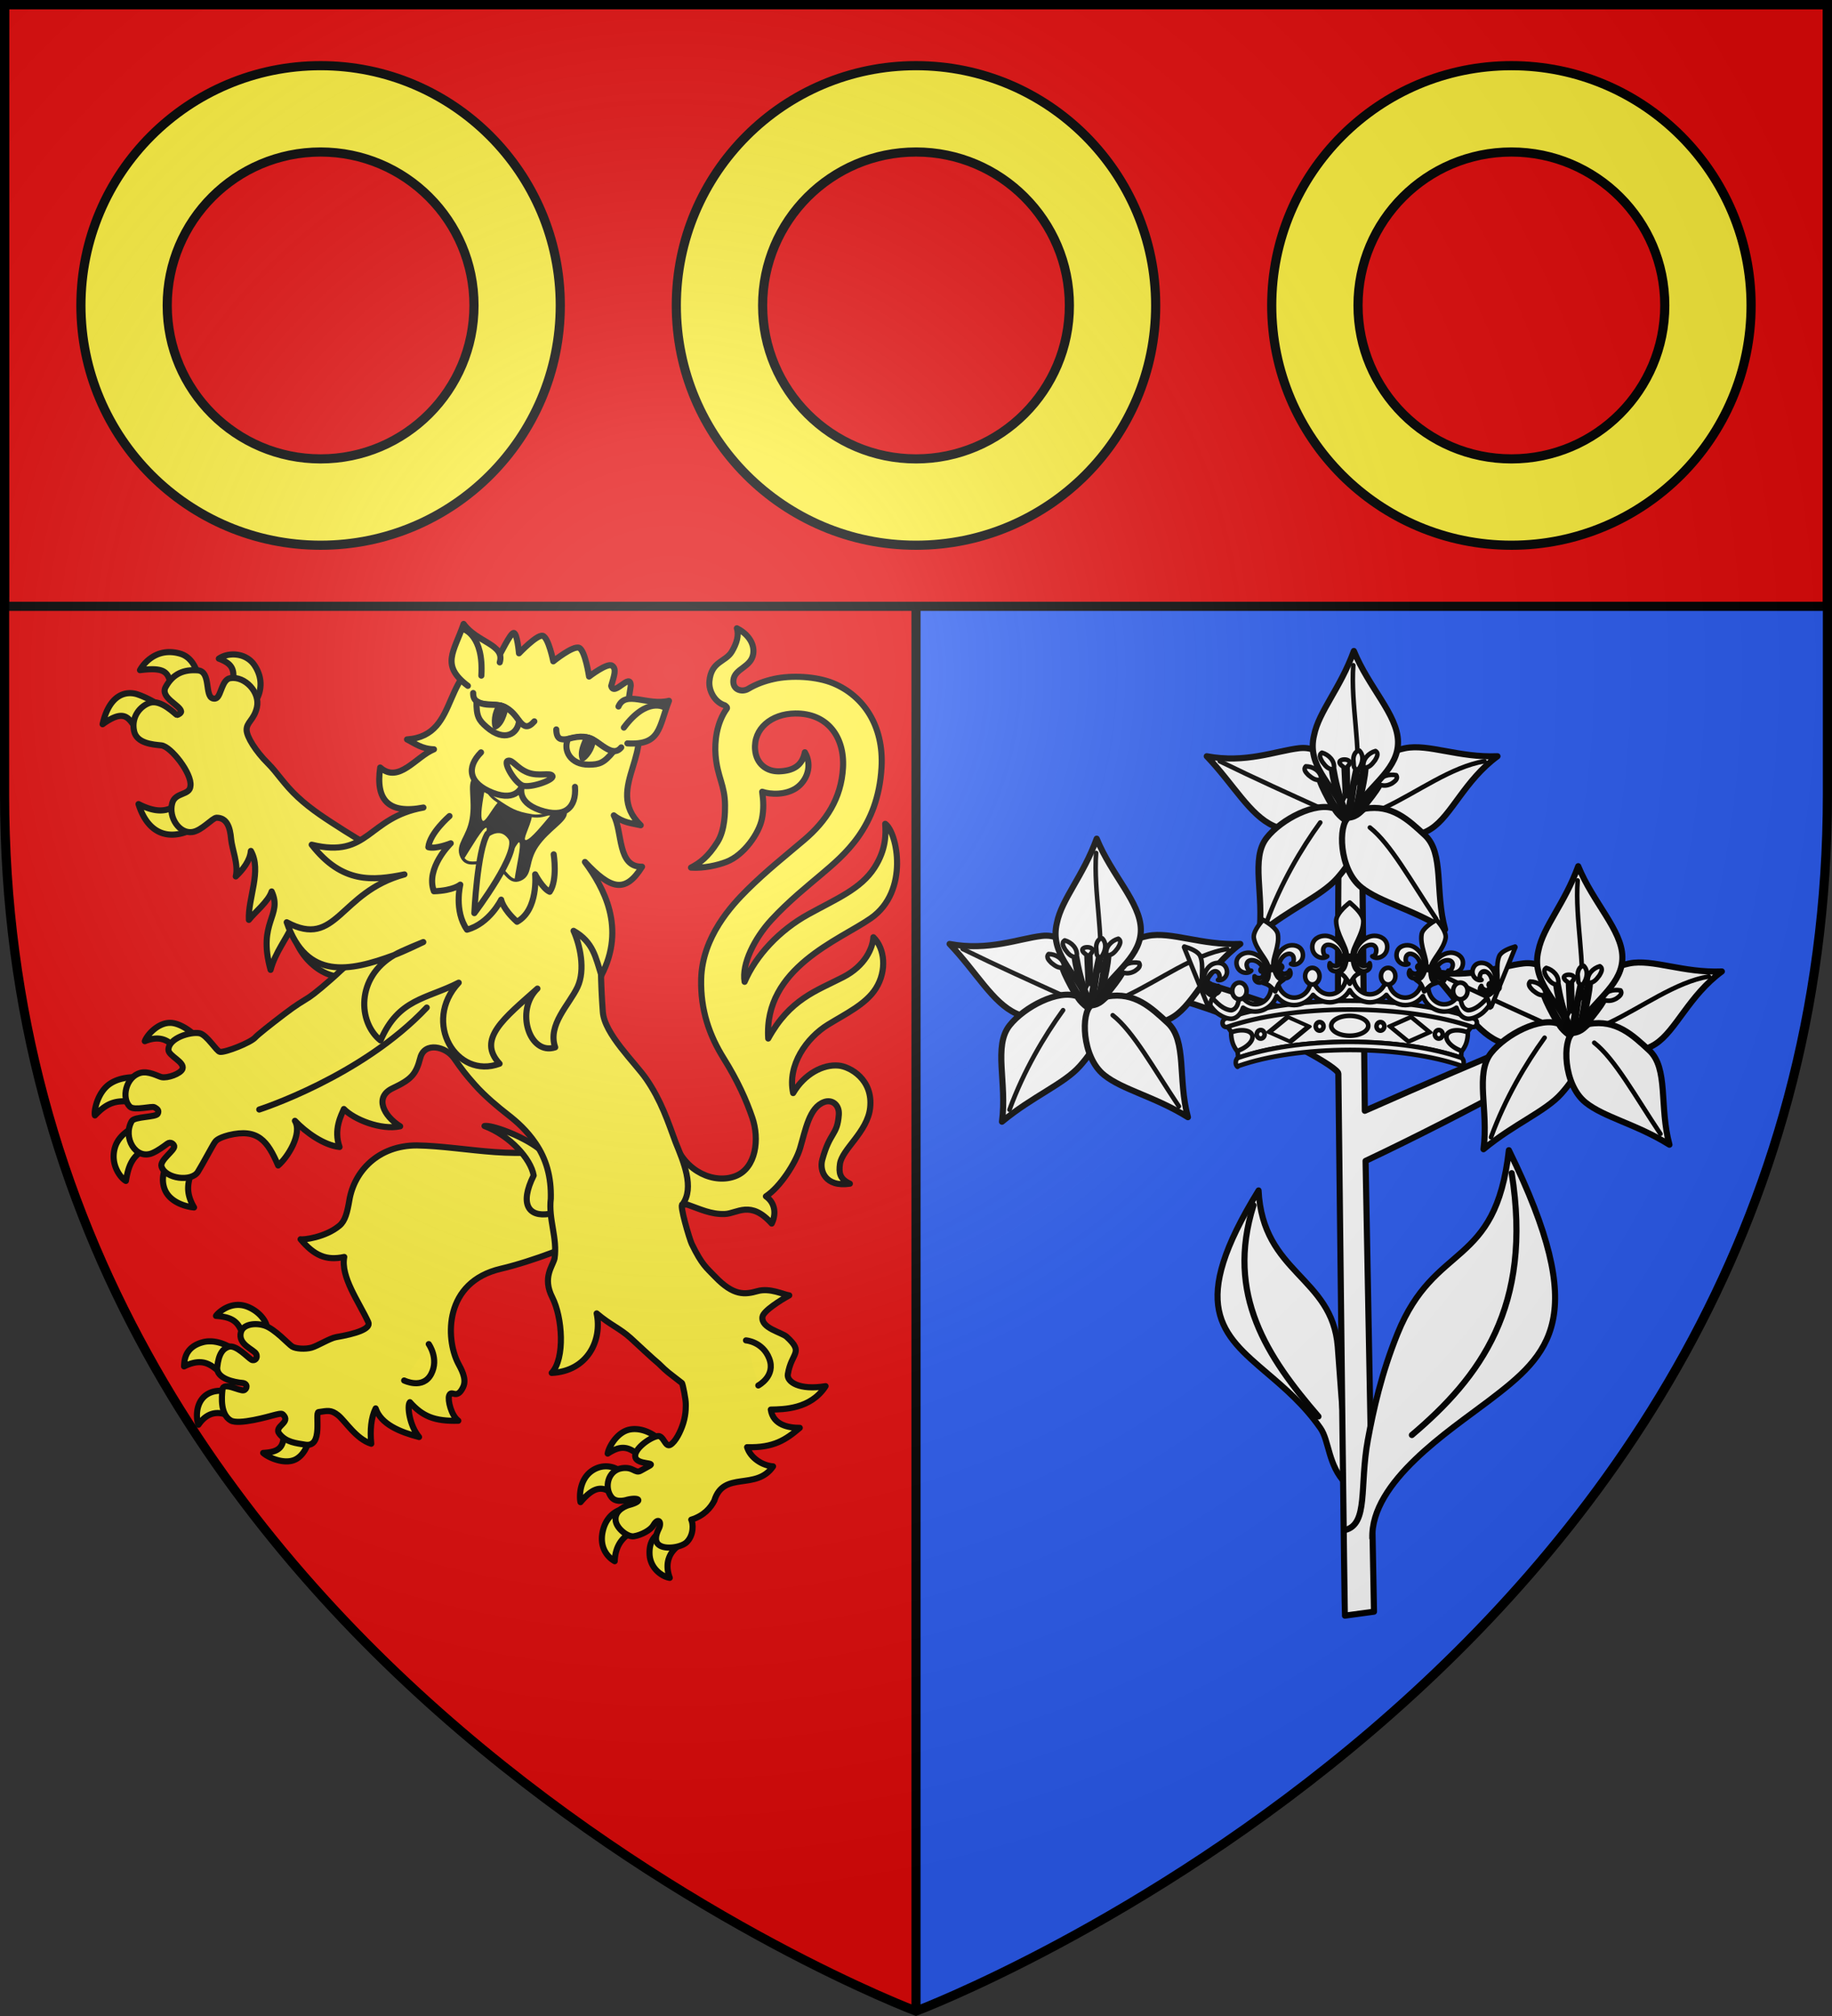 <svg xmlns="http://www.w3.org/2000/svg" xmlns:xlink="http://www.w3.org/1999/xlink" width="600" height="660" viewBox="-300 -300 600 660"><rect x="-300" y="-300" width="600" height="660" fill="#333333" stroke="none"/><radialGradient id="b" cx="-80" cy="-80" r="405" gradientTransform="matrix(1 0 0 1 0 .05)" gradientUnits="userSpaceOnUse"><stop offset="0" stop-color="#fff" stop-opacity=".31"/><stop offset=".19" stop-color="#fff" stop-opacity=".25"/><stop offset=".6" stop-color="#6b6b6b" stop-opacity=".125"/><stop offset="1" stop-opacity=".125"/></radialGradient><path fill="#e20909" d="M-298.5-298.5v258.544C-298.5 246.29 0 358.5 0 358.5v-657z"/><path fill="#2b5df2" d="M0-298.5v657S298.5 246.291 298.5-39.956V-298.5z"/><g stroke-width="1.011" transform="matrix(.989 0 0 .989 -.38 4.203)"><path d="M-195.703 381.566c-8.615-2.102-8.024-12.146-9.886-35.173-1.665-20.603-22.375-21.395-23.592-45.847-21.184 33.844-11.23 42.086 2.624 53.728 5.2 4.37 10.95 9.218 15.808 16.08 2.669 3.767 2.262 10.947 7.522 16.183" style="fill:#fff;fill-rule:evenodd;stroke:#000;stroke-width:1.806;stroke-linecap:round;stroke-linejoin:round" transform="matrix(1.111 0 0 1.127 368.452 -252.224)"/><path d="m142.43 227.228 9.618-1.315-2.785-149.209c65.331-30.898 167.669-90.865-.254-16.59L148-38.91s-7.593-3.286-7.593 0c0 .775-.396 47.682-.26 70.475.014 2.27-52.406-19.255-80.942-22.405C48.528 7.982 40.4 22.477 41.2 22.04c27.568-15.071 99 21.804 99.045 25.761.738 65.768 2.048 178.96 2.185 179.427z" style="fill:#fff;fill-rule:evenodd;stroke:#000;stroke-width:2.022;stroke-linecap:round;stroke-linejoin:round"/><path d="M142.473 198.892c7.828-1.973 4.718-14.487 7.538-29.792 1.851-10.05 4.505-22.043 9.818-35.205 12.394-30.709 32.47-21.33 36.885-60.734 27.244 55.517 13.77 67.418-6.7 82.992-12.865 9.788-39.094 26.72-38.512 45.452" style="fill:#fff;fill-rule:evenodd;stroke:#000;stroke-width:2.022;stroke-linecap:round;stroke-linejoin:round"/><path fill="none" stroke="#000" stroke-linecap="round" stroke-linejoin="round" stroke-width="2.022" d="M197.649 80.754c7.05 44.17-10.478 67.56-33.051 86.684m-52.45-76.052c-9.319 29.58 4.608 50.315 21.515 69.916"/><g id="a" stroke="#000" stroke-linecap="round" stroke-linejoin="round" stroke-width="2.022"><path fill="#fff" d="M74.216 28.328c-3.493.868-6.543 3.15-11.081.677 1.687 5.31-1.658 7.754-5.74 9.779-2.274-3.18-6.384-5.634-4.05-10.637-4.488 2.137-8.015 1.011-10.811-2.595 2.48-4.696 5.394-6.785 8.578-7.252-2.765-3.362-1.644-7.41-.942-11.383 3.752 1.435 8.186 2.205 9.352 6.155 2.582-4.295 6.473-4.138 10.23-4.439-.489 3.741 2.5 7.921-2.799 11.055 5.54 1.568 5.97 5.286 7.263 8.64z"/><path d="M63.403 23.047c7.865 8.005 15.289 10.423 22.393 5.84 6.78-4.372 11.059-15.986 21.988-24.008-12.856.528-22.927-4.203-30.592-2.662-7.73 1.553-12.761 6.154-14.719 15.557" style="fill:#fff;fill-rule:evenodd;stroke:#000;stroke-width:2.022;stroke-linecap:round;stroke-linejoin:round"/><path d="M103.483 6.53C92.46 8.375 81.437 16.69 70.126 22.04" style="fill:#fff;fill-rule:evenodd;stroke:#000;stroke-width:1.516;stroke-linecap:round;stroke-linejoin:round"/><path d="M55.885 23.047c-7.865 8.005-14.59 8.369-22.262 4.889-7.917-3.591-13.17-13.677-22.12-23.057C24.36 7.316 34.43 3.103 42.095 2.217c7.828-.906 12.762 6.154 14.72 15.557" style="fill:#fff;fill-rule:evenodd;stroke:#000;stroke-width:2.022;stroke-linecap:round;stroke-linejoin:round"/><path d="M15.805 6.53C27.479 12.244 39.25 17.536 49.16 22.04" style="fill:#fff;fill-rule:evenodd;stroke:#000;stroke-width:1.516;stroke-linecap:round;stroke-linejoin:round"/><path d="M61.566 21.08C66.633 13.748 74.988 8.679 74.84.035c-.153-8.904-9.679-17.879-14.62-30C55.716-17.564 48.636-9.974 47.05-2.105 44.6 7.973 52.762 13.692 57.01 22.912" style="fill:#fff;fill-rule:evenodd;stroke:#000;stroke-width:2.022;stroke-linecap:round;stroke-linejoin:round"/><path d="M60.032-25.246c-.92 13.237 2.694 27.432.99 39.013" style="fill:#fff;fill-rule:evenodd;stroke:#000;stroke-width:1.516;stroke-linecap:round;stroke-linejoin:round"/><path fill="none" stroke-width="1.516" d="M57.528 24.896c-1.882-.894-5.336-15.64-4.75-15.715-1.11-.213-1.87-.889-2.98-2.408-.438-.807-1.455-2.24-.151-3.067 2.226.619 4.24 2.631 3.995 5.036l.324 1.647c.725 4.161 2.12 9.137 3.958 13.298l.791 1.41M60.158 24.976c1.882-.894 4.675-16.274 4.089-16.348 1.11-.213 1.87-.889 2.98-2.408.439-.807 1.456-2.241.152-3.067-2.227.618-4.241 2.631-3.996 5.036l-.323 1.647c-1.331 4.705-1.196 11.6-4.09 15.34"/><path fill="none" stroke-width="1.516" d="M57.245 27.222c-3.096-4.838.029-9.046.029-9.046l-.442-9.688C52.16 5.273 61.427 5.03 58.123 8.3l.232 9.812c1.458 1.512 2.833 7.484.939 8.877z"/><path fill="none" stroke-width="1.516" d="M58.903 25.987c2.073.007 10.555-11.297 10.054-11.62 1.094.29 2.247.391 3.876-.505.728-.54 2.238-1.4 1.395-2.714-2.273-.406-5.111.16-5.874 2.447l-.968 1.353c-2.363 3.458-4.975 6.797-8.346 9.772l-1.296.934"/><path d="M57.841 25.624c-.102-1.538 2.814-16.643 2.974-16.477-.86-.752-.543-1.354-.772-3.24.008-.925.479-2.825 2.01-2.875 1.633 1.675 1.098 4.215-.277 6.176l-.514 1.594c-1.139 4.026-1.337 9.56-2.494 13.977l.006 1.22" style="fill:#fff;fill-rule:evenodd;stroke:#000;stroke-width:1.516;stroke-linecap:round;stroke-linejoin:round"/><path fill="none" stroke-width="1.516" d="M56.518 26.02c-2.04-.38-8.387-13.08-7.837-13.304-1.127.08-2.027-.379-3.471-1.564-.621-.668-1.954-1.795-.893-2.93 2.306.025 4.746 1.455 5.093 3.847l.714 1.511c1.713 3.842 3.692 7.613 6.483 11.169l1.11 1.16"/><path d="M57.645 25.531c1.054 2.075-3.615-1.989-3.768-3.272-6.243-2.478-17.642 3.441-22.497 9.59-5.456 6.91-.797 18.853-2.526 31.878 10.001-8.329 20.56-12.495 25.812-18.443 5.297-6 8.717-11.961 2.979-19.753z" style="fill:#fff;fill-rule:evenodd;stroke:#000;stroke-width:2.022;stroke-linecap:round;stroke-linejoin:round"/><path d="M31.345 59.758c4.692-12.864 11.518-24.375 17.741-32.948" style="fill:#fff;fill-rule:evenodd;stroke:#000;stroke-width:1.516;stroke-linecap:round;stroke-linejoin:round"/><path d="M58.399 25.24c3.259-.35 4.125-2.325 5.383-2.974 9.015-1.579 14.537 3.74 19.947 8.73 6.443 5.943 3.275 18.569 6.705 31.232-11.007-6.856-21.614-9.024-27.77-13.97-7.49-6.02-7.627-20.743-4.265-23.017z" style="fill:#fff;fill-rule:evenodd;stroke:#000;stroke-width:2.022;stroke-linecap:round;stroke-linejoin:round"/><path d="M87.443 58.644c-8.33-12.445-15.072-24.805-21.92-30.168" style="fill:#fff;fill-rule:evenodd;stroke:#000;stroke-width:1.516;stroke-linecap:round;stroke-linejoin:round"/></g><g stroke="#000" stroke-linecap="round" stroke-linejoin="round" stroke-width="2.022"><use xlink:href="#a" width="100%" height="100%" transform="translate(85.164 -62.132)"/><use xlink:href="#a" width="100%" height="100%" transform="translate(159.46 9.11)"/></g></g><g stroke="#000"><path fill="none" stroke-width="3" d="M0 358.398V-298.5"/><path fill="#e20909" stroke-width="3" d="M-298.5-298.5h597v197h-597z"/><path fill="#fcef3c" stroke-width="3" d="M-195-278.5c-43.332 0-78.5 35.168-78.5 78.5s35.168 78.5 78.5 78.5 78.5-35.168 78.5-78.5-35.168-78.5-78.5-78.5zm0 28.267c27.732 0 50.233 22.5 50.233 50.233 0 27.732-22.5 50.233-50.233 50.233-27.732 0-50.233-22.5-50.233-50.233 0-27.732 22.5-50.233 50.233-50.233zM0-278.5c-43.332 0-78.5 35.168-78.5 78.5s35.168 78.5 78.5 78.5 78.5-35.168 78.5-78.5S43.332-278.5 0-278.5zm0 28.267c27.732 0 50.233 22.5 50.233 50.233 0 27.732-22.5 50.233-50.233 50.233-27.732 0-50.233-22.5-50.233-50.233 0-27.732 22.5-50.233 50.233-50.233zM195-278.5c-43.332 0-78.5 35.168-78.5 78.5s35.168 78.5 78.5 78.5 78.5-35.168 78.5-78.5-35.168-78.5-78.5-78.5zm0 28.267c27.732 0 50.233 22.5 50.233 50.233 0 27.732-22.5 50.233-50.233 50.233-27.732 0-50.233-22.5-50.233-50.233 0-27.732 22.5-50.233 50.233-50.233z"/><g fill="#fff" stroke-linecap="round" stroke-linejoin="round" stroke-width="1.492"><path d="M144.246 37.145c-14.427.032-27.376 2.117-36.49 5.352.757-.414-.362-4.126-1.303-6.923-1.139-3.383-2.81-3.883-2.81-3.883 10.076-3.43 25.052-5.851 40.664-5.874 15.617.023 30.67 2.365 40.747 5.796 0 0-1.993.75-3.13 4.135-.942 2.797-1.707 6.335-.949 6.749-9.113-3.235-22.304-5.32-36.73-5.352" transform="matrix(1.006 0 0 1.006 -3.18 3.708)"/><path d="M144.333 26.642c-15.611.028-29.638 2.17-39.714 5.606-.672.232-1.382-.071-1.6-.804-.218-.734.144-1.576.816-1.813 10.12-3.579 24.507-5.825 40.501-5.863 15.998.034 30.441 2.284 40.562 5.863.672.237 1.033 1.079.816 1.813-.22.733-.93 1.036-1.6.804-10.078-3.436-24.164-5.578-39.781-5.606M144.376 37.151c-14.256.024-27.025 1.972-36.138 5.132-.645.224-.986.876-.975 1.584-.03.558.17 1.09.564 1.416.147-.16.328-.289.548-.365 9.113-3.16 21.882-5.108 36.138-5.132 14.254.024 27.009 1.972 36.123 5.132.154.053.292.13.411.228.298-.33.45-.792.427-1.279.011-.708-.33-1.36-.975-1.584-9.114-3.16-21.87-5.108-36.123-5.132z" transform="matrix(1.006 0 0 1.006 -3.18 3.708)"/><path d="M105.776 34.09c.113-.042.202-.106.318-.145 3.202-1.078 6.139-.55 6.573 1.163.432 1.706-1.783 3.945-4.963 5.028-.16-.225-.333-.41-.482-.65a10.974 10.974 0 0 1-.616-1.103 7.663 7.663 0 0 1-.437-1.154c-.106-.365-.19-.739-.253-1.103a11.941 11.941 0 0 1-.133-1.07c-.028-.349-.005-.641-.007-.965zm77.023 0c-.114-.042-.203-.106-.32-.145-3.2-1.078-6.138-.55-6.572 1.163-.432 1.706 1.783 3.945 4.963 5.028.16-.225.333-.41.482-.65.224-.359.436-.724.616-1.103s.325-.766.437-1.154c.106-.365.19-.739.253-1.103.062-.365.105-.718.133-1.07.028-.349.005-.641.007-.965zm-38.439 1.063c-3.335 0-6.025-1.449-6.025-3.233 0-1.785 2.69-3.24 6.025-3.24 3.338 0 6.037 1.449 6.037 3.24 0 1.784-2.699 3.233-6.037 3.233M172.08 34.694c0-.766.57-1.39 1.271-1.39.707 0 1.277.624 1.277 1.39 0 .77-.57 1.394-1.277 1.394-.7 0-1.272-.623-1.272-1.394m-18.997-2.583c0-.767.571-1.39 1.273-1.39.706 0 1.277.623 1.277 1.39 0 .765-.571 1.393-1.277 1.393-.702 0-1.273-.628-1.273-1.393m-38.978 2.583c0-.766.571-1.39 1.272-1.39.707 0 1.277.624 1.277 1.39 0 .77-.57 1.394-1.277 1.394-.7 0-1.272-.623-1.272-1.394m19.19-2.583c0-.767.57-1.39 1.273-1.39.707 0 1.278.623 1.278 1.39 0 .765-.571 1.393-1.278 1.393-.703 0-1.273-.628-1.273-1.393" transform="matrix(1.006 0 0 1.006 -3.18 3.708)"/><path fill-rule="evenodd" stroke-width="1.578" d="M-91.63 104.387h7.553v7.849h-7.554zm28.55-18.24-2.254 6.266 8.618 2.342 2.254-6.266z" transform="matrix(-.919 .408 .777 .638 -3.18 3.708)"/><path d="m144.392 13.22 1.367.296c-.22.651-.266 1.363-.266 2.112 0 3.339 2.434 6.055 5.431 6.055 2.406 0 4.454-1.755 5.158-4.18.079.065.518-2.19.745-2.162.19.024.17 2.342.24 2.3.348 3.053 2.716 5.12 5.381 5.12 2.993 0 5.42-2.703 5.42-6.049 0-.248-.013-.497-.042-.738l1.701-1.986.914 2.53c-.364.796-.508 1.688-.508 2.644 0 3.192 2.318 5.774 5.179 5.774 1.8 0 3.38-1.02 4.309-2.569l1.088-1.63-.008 2c0 2.009.72 3.811 2.384 4.13 0 0 1.911.138 4.442-2.204 2.534-2.342 3.929-4.282 3.929-4.282l.218 2.346s-2.102 3.83-4.391 5.392c-1.25.859-3.15 1.759-4.661 1.468-1.599-.305-2.737-1.815-3.324-3.556-1.14.79-2.484 1.25-3.925 1.25-3.096 0-5.878-2-6.979-5.01-1.424 1.81-3.407 2.923-5.732 2.923-2.473 0-4.737-1.311-6.157-3.326-1.395 1.497-3.291 2.42-5.381 2.42-2.737 0-5.178-1.579-6.562-3.963-1.382 2.384-3.82 3.964-6.553 3.964-2.089 0-3.99-.924-5.386-2.42-1.414 2.014-3.682 3.325-6.154 3.325-2.326 0-4.31-1.114-5.734-2.924-1.1 3.012-3.881 5.012-6.978 5.012-1.442 0-2.781-.461-3.92-1.251-.592 1.74-1.73 3.25-3.324 3.556-1.511.29-3.41-.61-4.665-1.468-2.29-1.562-4.39-5.392-4.39-5.392l.22-2.346s1.397 1.94 3.926 4.282c2.533 2.346 4.442 2.203 4.442 2.203 1.664-.318 2.383-2.12 2.383-4.13l-.008-2 1.088 1.631c.928 1.548 2.514 2.569 4.31 2.569 2.86 0 5.178-2.582 5.178-5.774 0-.956-.146-1.848-.509-2.643l.914-2.531 1.703 1.986c-.026.24-.041.49-.041.738 0 3.346 2.423 6.048 5.418 6.048 2.67 0 5.033-2.066 5.381-5.119.075.042.055-2.276.243-2.3.225-.027.667 2.227.742 2.163.708 2.424 2.753 4.18 5.167 4.18 2.996 0 5.422-2.717 5.422-6.056 0-.75-.038-1.46-.261-2.112l1.416-.296" transform="matrix(1.006 0 0 1.006 -3.18 3.708)"/><path d="M154.525 15.763c0-1.492 1.053-2.705 2.347-2.705 1.3 0 2.353 1.213 2.353 2.705 0 1.5-1.052 2.713-2.353 2.713-1.294 0-2.347-1.214-2.347-2.713m-24.686 0c0-1.492 1.052-2.705 2.346-2.705 1.3 0 2.354 1.213 2.354 2.705 0 1.5-1.053 2.713-2.354 2.713-1.294 0-2.346-1.214-2.346-2.713m48.186 4.812c0-1.491 1.053-2.705 2.347-2.705 1.3 0 2.353 1.214 2.353 2.705 0 1.5-1.052 2.713-2.353 2.713-1.294 0-2.347-1.213-2.347-2.713m-71.924 0c0-1.491 1.053-2.705 2.347-2.705 1.3 0 2.353 1.214 2.353 2.705 0 1.5-1.052 2.713-2.353 2.713-1.294 0-2.347-1.213-2.347-2.713" transform="matrix(1.006 0 0 1.006 -3.18 3.708)"/><path fill-rule="evenodd" d="M163.903 13.868c.29.72 1.07 1.045 1.616 1.127 1.15.173 1.577-1.132 1.747-2.114.34-1.97-1.108-4.044-2.934-4.363-.932-.163-1.568.497-1.702 1.255-.065.364-.219 1.73.857 2.007-1.478.882-4.303-.648-3.841-3.415.37-2.219 2.47-2.888 4.226-2.59 2.877.49 5.325 4.214 4.77 7.333-.364 2.035-1.763 3.637-3.442 3.37-1.262-.201-2.018-1.307-1.297-2.61zm11.44 1.945c-.51.584-1.356.633-1.898.53-1.141-.217-1.113-1.59-.95-2.573.33-1.973 2.383-3.45 4.212-3.148.933.154 1.316.987 1.192 1.747-.06.365-.366 1.705-1.473 1.611 1.103 1.32 4.275.81 4.754-1.954.383-2.216-1.377-3.542-3.133-3.84-2.877-.489-6.418 2.216-6.924 5.344-.33 2.04.46 4.015 2.134 4.318 1.257.227 2.336-.567 2.087-2.035zm-50.513-1.945c-.29.72-1.071 1.045-1.617 1.127-1.149.173-1.576-1.132-1.746-2.114-.341-1.97 1.108-4.044 2.934-4.363.931-.163 1.568.497 1.702 1.255.064.364.218 1.73-.857 2.007 1.477.882 4.303-.648 3.84-3.415-.37-2.219-2.47-2.888-4.225-2.59-2.878.49-5.326 4.214-4.77 7.333.363 2.035 1.762 3.637 3.441 3.37 1.263-.201 2.018-1.307 1.298-2.61zm-11.441 1.945c.511.584 1.356.633 1.898.53 1.141-.217 1.114-1.59.95-2.573-.33-1.973-2.383-3.45-4.212-3.148-.933.154-1.315.987-1.191 1.747.06.365.366 1.705 1.472 1.611-1.103 1.32-4.275.81-4.753-1.954-.384-2.216 1.376-3.542 3.132-3.84 2.878-.489 6.419 2.216 6.925 5.344.33 2.04-.461 4.015-2.134 4.318-1.258.227-2.337-.567-2.087-2.035zm73.83 3.128c.112.697.738 1.142 1.205 1.324.983.384 1.625-.686 1.973-1.521.699-1.678-.168-3.806-1.721-4.456-.793-.332-1.49.125-1.76.77-.13.31-.542 1.489.355 1.95-1.486.484-3.681-1.44-2.715-3.798.775-1.891 2.769-2.061 4.264-1.443 2.45 1.012 3.87 4.804 2.75 7.454-.731 1.73-2.293 2.868-3.727 2.293-1.077-.432-1.525-1.563-.624-2.573zm-85.706 0c-.112.697-.738 1.142-1.205 1.324-.983.384-1.625-.686-1.973-1.521-.698-1.678.168-3.806 1.721-4.456.793-.332 1.49.125 1.76.77.131.31.543 1.489-.354 1.95 1.486.484 3.68-1.44 2.715-3.798-.775-1.891-2.77-2.061-4.265-1.443-2.45 1.012-3.87 4.804-2.75 7.454.732 1.73 2.293 2.868 3.727 2.293 1.078-.432 1.525-1.563.624-2.573zm49.338-7.399c-.454.74-1.375.952-1.992.94-1.298-.025-1.525-1.544-1.528-2.657-.007-2.236 1.978-4.249 4.05-4.258 1.057-.005 1.635.841 1.64 1.702.003.413-.083 1.948-1.32 2.05 1.463 1.25 4.862.093 4.872-3.043.007-2.514-2.18-3.644-4.171-3.644-3.263 0-6.657 3.645-6.63 7.185.02 2.311 1.261 4.338 3.16 4.358 1.43.015 2.47-1.062 1.92-2.633zm-12.97 0c.454.74 1.376.952 1.992.94 1.299-.025 1.525-1.544 1.529-2.657.007-2.236-1.979-4.249-4.05-4.258-1.058-.005-1.635.841-1.64 1.702-.004.413.083 1.948 1.32 2.05-1.463 1.25-4.863.093-4.872-3.043-.007-2.514 2.18-3.644 4.17-3.644 3.263 0 6.658 3.645 6.63 7.185-.02 2.311-1.26 4.338-3.16 4.358-1.43.015-2.47-1.062-1.92-2.633zm34.7-14.103c1.432 1.615 3.327 4.145 2.996 5.986-.661 3.67-4.347 6.94-4.709 9.241-.441 2.81-.018 4.991 1.71 5.297-1.89.645-1.89.645-3.96 2.794-1.111-2.69-1.111-2.69-2.754-3.86 1.804.22 2.837-1.707 3.346-4.55.41-2.289-2.086-6.577-1.433-10.249.328-1.845 3.057-3.6 4.805-4.659zm-56.43 0c-1.432 1.615-3.327 4.145-2.995 5.986.66 3.67 4.347 6.94 4.708 9.241.442 2.81.018 4.991-1.709 5.297 1.889.645 1.889.645 3.96 2.794 1.11-2.69 1.11-2.69 2.753-3.86-1.804.22-2.836-1.707-3.345-4.55-.41-2.289 2.085-6.577 1.432-10.249-.328-1.845-3.056-3.6-4.804-4.659zm82.068 8.699.093.186-7.863 19.371c-.154.109-.254.166-.436.296-.557-2.654-.556-2.656-1.698-4.064 1.477.599 2.845-.878 3.862-3.255.833-1.945-.422-6.23.841-9.373.633-1.577 3.32-2.61 5.2-3.161zm-107.705 0-.094.186 7.864 19.371c.154.109.253.166.436.296.557-2.654.555-2.656 1.697-4.064-1.476.599-2.845-.878-3.862-3.255-.832-1.945.422-6.23-.84-9.373-.634-1.577-3.32-2.61-5.201-3.161zm53.852-14.323c-1.88 1.51-4.442 3.943-4.421 6.033.04 4.168 3.49 8.462 3.457 11.065-.04 3.18-.916 5.503-2.875 5.516 1.96 1.064 1.96 1.064 3.84 3.82 1.727-2.756 1.727-2.756 3.756-3.737-2.029-.096-2.806-2.411-2.834-5.64-.022-2.598 3.53-6.856 3.498-11.024-.016-2.094-2.693-4.54-4.42-6.033z" transform="matrix(1.006 0 0 1.006 -3.18 3.708)"/><path fill-rule="evenodd" d="M172.998 13.26c.65.072.537 1.187-.181 1.066-3.067-.54-3.067-.538-6.004-1.02-.775-.112-.494-1.22.181-1.067 2.94.462 2.94.462 6.004 1.02zm-57.264 0c-.65.072-.537 1.187.182 1.066 3.066-.54 3.066-.538 6.003-1.02.775-.112.494-1.22-.18-1.067-2.942.462-2.942.462-6.005 1.02zm74.325 4.805c.063 0 .136.015.203.047 1.418.566 2.111.834 2.803 1.121.245.353-.044.787-.374.934-.704-.292-1.367-.568-2.803-1.152-.535-.222-.265-.945.171-.95zm-91.386 0a.467.467 0 0 0-.202.047c-1.419.566-2.112.834-2.803 1.121-.245.353.044.787.373.934.704-.292 1.367-.568 2.803-1.152.535-.222.266-.945-.171-.95zm42.27-8.897c-.73-.041-.814 1.208 0 1.209 3.48-.02 3.48-.018 6.807 0 .875.022.773-1.25 0-1.209-3.326-.041-3.326-.041-6.806 0z" transform="matrix(1.006 0 0 1.006 -3.18 3.708)"/></g></g><g stroke-width="3.686"><g fill-rule="evenodd" stroke="#000" stroke-linecap="round" stroke-linejoin="round"><path fill="#fcef3c" d="M46.889 258.055c-7.079.064-13.599 6.952-15.11 11.055 7.646-3.036 12.88-1.623 17.316 3.024l11.341-7.976s-6.04-5.276-12.124-6.035c-.475-.06-.951-.073-1.423-.068zM25.6 290.817c-3.851.02-9.909.666-14.835 3.936-7.721 5.127-9.878 16.772-9.125 19.107 7.605-7.9 13.356-10.24 27.452-7.28l.325-15.57s-1.507-.206-3.817-.193zm3.564 28.428s-12.374 3.953-15.372 13.769c-3.198 10.47 3.476 18.718 6.552 20.341 1.365-7.326 2.979-17.823 17.36-20.715zm18.09 19.982c-2.202 4.269-6.228 10.671-3.761 18.334 3.005 9.335 14.73 11.56 18.037 11.787-5.71-9.74-3.893-16.535.713-25.957zM328.14 502.973a15.562 15.562 0 0 0-3.18.244c-7.882 1.455-12.93 10.757-13.48 14.529 7.62-4.893 12.736-5.262 20.875 3.145 2.597-3.054 6.468-7.252 10.36-11.498-1.026-1.284-7.242-6.266-14.575-6.42zm-17.048 22.471c-2.325-.113-4.979.34-7.655 1.784-9.978 5.386-8.907 18.203-8.398 19.806 8.852-10.468 14.745-10.386 22.302-2.066l1.514-16.512c-.882-1.093-3.886-2.823-7.763-3.012zm10.44 25.491s-10.01 1.214-12.929 13.182c-2.914 11.955 5.023 17.39 7.116 18.51.317-9.19 4.884-16.844 15.833-19.264zm22.358 13.806c-2.403 1.735-7.358 4.31-7.133 13.262.242 9.628 8.592 14.262 12.232 14.653-3.36-9.012-.091-15.69 5.806-19.773zM88.099 428.099c-7.418.029-12.699 5.551-13.315 6.63 13.628.892 14.275 6.256 17.936 15.8 5.196-3.776 9.782-7.012 12.786-8.749.263-2.202-3.022-8.701-10.74-12.187-2.36-1.066-4.59-1.503-6.667-1.494zm-16.613 21.964c-1.514-.029-3.057.118-4.612.532-11.38 3.032-11.214 11.699-11.377 14.582 12.6-6.127 17.23 0 24.528 6.054l6.129-15.846c-2.25-1.57-8.106-5.197-14.668-5.322zm15.725 31.597s-9.972-4.101-17.26.054c-7.858 4.48-7.252 15.023-5.761 18.644 6.678-9.775 15.414-7.895 21.938-3.301zm27.964 20.279c2.052 12.811-3.03 14.862-11.883 15.41 3.004 2.757 13.064 7.347 19.726 3.83 7.318-3.865 9.182-15.335 8.455-15.626zM46.778 34.514c-10.48-.063-16.358 7.964-17.923 10.887 18.684-2.354 16.93 3.077 20.08 14.235l16.32-6.361c-1.317-5.856-3.645-15.367-12.185-17.826-2.26-.651-4.351-.923-6.292-.935zm39.25 1.435c-3.52-.158-6.993.765-9.52 2.515 7.23 2.786 11.176 5.985 7.227 17.961l13.59 9.538c3.552-4.084 7.411-13.528.718-23.528-2.864-4.28-7.49-6.284-12.015-6.486zM23.584 59.293c-6.25-.344-13.847 3.493-17.309 18.709 16.59-11.887 16.36-.033 24.315 8.089l11.474-18.465s-6.142-4.591-14.42-7.519a14.707 14.707 0 0 0-4.06-.814zm32.307 61.502c-7.093 10.86-16.206 11.336-27.922 5.359 7.015 22.305 24.174 22.505 40.027 10.522z" transform="matrix(.542 0 0 .543 -269.795 -105.26)"/><path fill="#fff03c" d="M382.331 373.3c7.442-.313 15.484-8.55 28.26 5.766 2.658-5.36 2.391-12.272-3.506-16.42 8.678-5.633 17.994-20.177 20.61-28.905 3.41-11.373 5.568-24.666 14.59-27.956 4.787-1.746 9.269 1.694 8.857 7.579-.895 12.774-5.323 10.026-10.015 27.27-1.762 6.475 1.716 16.632 16.694 14.39-6.34-2.925-6.675-6.79-5.99-11.897 1.187-8.867 16.617-19.251 18.23-33.818 1.899-17.133-12.1-24.843-19.046-25.505-9.301-.887-20.634 4.969-27.483 16.59-3.62-16.923 8.22-33.383 21.055-41.255 10.756-6.596 22.971-12.37 28.957-21.871 6.748-10.714 5.39-24.195-1.533-30.836-.353 6.408-4.84 17.17-18.278 24.061-16.312 8.365-32.082 13.165-45.254 37.003-2.764-42.649 42.968-59.271 61.969-72.475 23.582-16.388 15.88-52.096 8.722-56.971.414 5.98.662 15.342-6.463 26.414-8.242 12.808-22.652 18.614-40.04 28.182-17.292 9.515-31.648 24.716-38.456 40.667-1.877-10.766 6.095-26.36 16.136-37.28 10.4-11.312 22.825-21.228 29.89-27.218 14.075-11.931 34.578-28.447 36.706-64.66 1.501-25.47-11.172-43.305-28.939-50.749-10.42-4.366-25.695-5.02-36.214-2.66-5.277 1.183-10.538 3.003-15.478 5.973-3.479 2.09-9.48.804-8.876-5.267.711-7.154 10.925-7.681 12.013-16.065.898-6.916-4.36-12.476-9.922-15.227 1.392 4.237-.118 9.152-3.037 14.055-3.804 6.39-12.42 5.71-13.542 17.8-.556 6.048 3.478 12.866 9.2 14.558.679.415 1.817 1.33 1.333 1.993-6.316 8.668-7.458 20.135-6.818 28.087 1.068 13.28 5.66 17.962 5.72 30.26.019 3.833.013 14.887-4.598 22.174-5.685 8.982-10.55 12.54-15.968 15.37 7.643.48 15.814-1.293 21.532-3.512 10.571-4.102 19.542-17.162 21.326-25.82 1.187-5.765.92-11.154.162-16.404 5.175 1.75 14.186 2 20.49-2.176 6.472-4.288 10.056-13.553 5.296-21.632-1.644 8.188-7.116 11.158-15.33 11.484-7.818.31-14.066-4.572-14.748-13.062-1.006-12.513 9.632-21.63 24.255-21.804 19.372-.23 29.896 13.996 28.868 32.61-1.03 18.657-10.27 32.39-23.334 43.496-11.224 9.54-23.034 18.809-34.715 30.403-9.11 9.043-27.055 28.213-27.657 53.63-.446 18.835 5.032 34.066 13.603 47.789 8.572 13.722 13.649 25.155 17.305 35.796 4.395 12.79 2.336 30.244-10.051 35.14-12.83 5.07-30.249-2.613-36.431-19.352-2.2 12.232-5.199 37.534 7.187 36.586 7.5 2.583 14.255 6.03 22.756 5.672z" transform="matrix(.542 0 0 .543 -269.795 -105.26)"/><g fill="#fcef3c"><path d="M83.904 147.11c.546 6.226 4.571 15.216 2.84 22.668 4.487-4.242 8.605-9.602 9.115-15.384 6.781 11.934-1.857 28.584-1.2 41.575 3.467-4.504 11.874-11.138 13.765-17.134 6.82 14.757-8.732 18.097-.654 47.27 2.811-10.533 9.949-19.244 12.951-26.466 2.303 20.05 21.566 33.29 32.421 29.968 24.891 32.457 54.864 19.82 53.416-15.485 0 0-23.528-52.049-29.612-56.54-6.607-4.876-15.013-9.278-24.598-15.397-10.82-6.905-19.699-12.45-28.089-20.211-8.39-7.762-12.428-14.725-17.923-20.175-7.736-7.673-12.875-16.193-13.04-20.15-.2-4.84 4.488-6.138 6.227-13.826 2.069-9.147-7.332-18.958-16.076-17.598-4.985.775-5.52 10.051-8.21 11.918-.635.44-1.395.592-2.37.307-5.112-1.495-.905-16.353-9.165-16.94-8.26-.588-14.842 1.925-19.307 10.025-3.589 6.512 8.85 10.954 9.318 14.78.105.857-1.698 2.1-2.57 2.08-.577-.015-9.468-9.601-16.424-7.282-5.421 1.808-11.3 8.162-9.447 16.976 1.603 7.621 11.693 8.165 16.538 8.683 5.744.614 18.587 17.01 17.55 24.398-.317 5.954-9.165 3.611-11.027 10.439-2.387 8.756 4.463 18.568 12.168 17.402 5.765-.873 11.956-8.378 14.578-8.624 6.356-.035 8.221 5.81 8.825 12.723zM196.103 331.946c-23.283-.01-37.716 15.536-40.7 32.882-1.28 7.444-2.49 12.539-5.97 15.47-8.537 7.187-22.259 8.708-23.537 8.229 8.199 9.77 15.452 13.04 26.388 10.668-2.278 12.027 8.787 26.947 14.502 39.262 1.93 4.158-7.766 7.089-19.418 9.089-3.792.65-11.23 5.321-14.874 6.337-3.774 1.052-9.474.685-11.663-.668-2.262-1.398-10.425-10.6-16.626-12.637-5.77-1.896-12.994-.81-14.336 3.891-2.138 7.5 7.833 10.5 9.162 13.151 1.286 2.564-.925 4.616-2.794 3.54-2.218-1.276-9.369-9.22-13.788-7.817-3.33 1.057-6.071 4.044-6.91 12.317-.71 7.013 10.763 9.154 15.102 9.486 3.532.27 3.072 3.767.944 4.431-2.29.715-12.296-5.279-12.865-.527-.569 4.751-1.313 15.107 4.964 18.742 4.936 2.858 23.49-2.569 25.616-3.104 2.53-.638 5.001-1.381 5.824-.62 5.597 5.175-5.853 7.023-1.976 11.828 4.12 5.107 10.075 5.577 15.566 6.481 11.284 1.86 5.56-19.523 8.055-19.654 5.384-.748 7.493-1.571 11.833 1.932 4.34 3.504 10.861 14.336 20 17.16-.797-8.282-.141-15.731 2.657-21.297 3.175 9.505 14.617 14.216 26.237 17.245-5.816-6.797-7.405-19.13-5.544-21.012 7.639 8.509 14.82 11.606 29.25 11.193-4.296-3.19-6.492-12.498-5.543-15.116 1.455-4.017 4.603 2.978 8.472-5.183 2.439-5.144-1.496-11.345-3.127-14.55-7.478-14.703-8.609-48.746 25.932-56.785 18.786-4.372 47.174-15.288 49.631-18.378 19.585-24.63 1.505-45.442-8.6-57.384-25.563 12.2-62.48 1.808-91.864 1.398z" transform="matrix(.542 0 0 .543 -269.795 -105.26)"/><path d="M237.044 320.237c15.17 5.7 28.04 19.75 29.703 29.85-8.741 17.425-2.974 25.216 9.52 23.13 10.195-1.695 10.212-9.836 7.526-19.229-2.396-8.38-6.042-14.04-13.804-20.033-10.136-7.826-28.588-14.485-32.945-13.718z" transform="matrix(.542 0 0 .543 -269.795 -105.26)"/><path d="M375.923 546.09c5.58-18.318 25.271-5.712 35.488-20.635-6.208-.403-13.619-4.899-15.697-11.569 16.194.484 23.507-4.59 31.83-11.659-6.52.039-16.144-1.588-17.509-11.004 7.797-.155 24.128-.222 33.103-14.12-15.834 2.643-23.538-2.616-22.809-7.163 2.157-13.442 10.013-12.72-.644-22.555-2.994-2.764-15.713-5.23-14.677-12.073.55-3.63 11.063-10.13 16.185-12.96-3.28-.36-11.594-4.682-19.185-2.562s-14.356 3.065-25.692-8.742c-5.213-5.452-7.78-6.892-14.028-19.678-1.256-2.57-7.768-24.284-5.592-23.887 7.418-10.167.505-25.852-4.218-37.517-4.6-12.443-8.67-25.015-17.657-38.043-6.903-10.007-25.298-27.111-26.286-40.506-1.291-17.362-1.62-35.897-.546-44.927 2.94-24.745 3.977-29.446-19.459-37.412-13.854-4.71-61.978-17.066-84.759 8.136-11.639 12.877-24.168 12.014-34.292 29.21-10.124 17.196-10.353 11.724-19.122 19.929-8.768 8.205-16.707 14.572-19.218 16.2-5.023 3.255-6.792 3.905-15.243 10.326-8.451 6.42-15.999 12.42-17.407 13.996-2.818 3.15-17.9 9.072-21.26 8.688-2.074-.237-7.978-10.424-12.406-11.247-5.55-1.033-18.62 2.881-18.775 9.934-.082 3.778 10.074 7.365 8.468 11.6-1.094 2.884-9.094 5.738-12.643 4.921-2.029-.466-7.882-3.868-12.688-2.578-8.979 2.411-11.717 15.377-6.395 20.43 2.705 2.568 13.235-.584 14.816.336 1.793 1.043 2.94 1.863 1.98 3.89-1.044 2.198-14.078 1.612-15.723 4.475-5.598 9.751 2.37 23.655 12.561 19.224 3.423-1.489 6.697-3.987 8.989-5.653 2.033-1.478 3.927.377 4.132 1.493.468 2.539-8.933 8.477-7.675 12.329 2.419 7.408 18.164 9.34 21.993 3.156 2.972-4.8 9.018-16.182 10.155-17.728.568-.772 1.451-2.504 8.496-4.388 17.578-4.23 23.447 3.423 29.831 18.287 5.722-4.834 14.75-19.112 10.134-26.93 6.532 6.91 17.523 14.78 26.97 15.77-3.804-10.481 1.098-19.306 2.608-22.895 6.037 6.259 22.337 12.927 34.007 10.435-10.038-6.285-15.766-17.636-4.527-22.934 11.24-5.298 14.103-8.352 16.684-18.306 2.58-9.954 15.505-6.837 20.41.193 4.904 7.03 6.87 9.629 12.56 16.033 6.123 6.89 14.358 13.669 19.743 17.836 6.086 4.709 11.749 9.867 16.862 17.312 6.55 9.537 9.635 20.33 9.293 33.452-1.493 12.645 4.151 23.827 2.259 36.145-1.135 4.679-7.467 11.45-1.349 23.442 6.119 11.992 7.836 36.76-.37 45.529 21.615-1.079 30.631-19.659 27.178-35.895 8.248 7.008 13.865 8.876 20.558 14.898 2.535 2.28 14.023 13.07 16.895 15.327 5.854 5.72 5.062 4.72 14.098 11.783.649 1.278 2.294 10.004 2.286 12.253-.002.65.356 5.85-1.49 11.819-1.632 5.281-4.657 11.194-7.759 13.108-3.193 1.97-4.086-5.845-7.76-5.215-4.862.833-14.758 8.12-13.438 12.81 1.285 4.562 12.62 2.84 8.446 5.15l-5.339 2.954c-3.282 1.816-4.358-2.616-11.303-1.546-8.534 1.315-10.823 11.85-6.16 17.556 3.067 3.753 9.627 1.383 9.627 1.383 7.288-1.682 9.789.935.595 3.32 0 0-8.872 2.485-7.764 9.52.755 4.799 7.398 9.868 11.014 9.256 4.8-.811 10.175-3.851 11.738-6.584 2.934-5.125 5.36-2.045 3.296 2.035-1.173 2.317-3.193 7.267.107 9.775 4.023 3.057 13.677 1.312 16.689-1.602 4.61-4.461 3.946-11.595 2.818-13.635 7.645-2.36 11.705-7.12 13.962-11.507z" transform="matrix(.542 0 0 .543 -269.795 -105.26)"/></g><path fill="#fff03c" d="M395.039 449.498s10.044.704 14.03 10.895c4.158 10.625-6.588 16.285-6.588 16.285m-199.133-24.933s6.276 8.75 1.512 17.968c-4.968 9.612-16.378 3.97-16.378 3.97M100.93 310.31s61.88-19.787 101.216-61.48" transform="matrix(.542 0 0 .543 -269.795 -105.26)"/></g><path fill="#fff03c" fill-rule="evenodd" stroke="#000" stroke-linecap="round" stroke-linejoin="round" d="M294.225 31.948c-3.656-1.547-15.624 8.142-15.624 8.142s-2.93-14.582-6.426-15.392c-3.495-.81-14.295 10.571-14.295 10.571s-1.1-12.551-3.26-12.29c-2.162.262-8.018 13.093-9.039 14.023-36.364 4.299-21.643 47.84-55.355 50.164 4.85 2.508 8.994 5.743 16.274 5.964-10.809 4.324-21.252 20.885-32.492 10.975-2.859 19.523 4.894 28.212 26.121 24.135-34.041 6.097-32.639 30.891-67.513 22.409 18.42 23.616 36.906 21.731 56.039 17.903-39.57 10.647-40.724 45.121-71.13 28.85 11.997 34.908 37.776 29.809 64.931 19.776 4.51-2.615 17.595-7.836 17.595-7.836s-11.77 5.684-17.595 7.836c-23.246 13.475-21.899 40.625-8.222 51.49 10.821-25.28 27.647-24.866 47.227-34.837-22.298 23.799-1.341 58.58 24.68 48.848-13.873-14.86 2.903-27.504 22.881-45.285-13.667 13.128-4.849 40.588 10.733 35.415-4.795-13.607 8.578-25.784 13.505-36.378 4.922-10.581 1.334-25.668-2.405-33.864 12.01 6.827 13.296 16.03 16.812 26.85 14.968-28.8 1.371-52.98-9.935-68.369 15.457 16.411 24.278 19.253 34.51 2.88-14.989.297-11.64-20.693-17.084-30.974 5.695 4.535 10.952 4.745 16.274 5.965-23.582-22.942 13.279-46.025-7.865-71.948.008-.488 1.833-11.57 1.833-12.05 0-8.794-10.048 6.842-11.792-.018 1.797-6.33 3.374-10.177.541-12.186-2.833-2.008-13.927 6.545-13.927 6.545s-2.34-15.768-5.997-17.314z" transform="matrix(.542 0 0 .543 -269.795 -105.26)"/><path stroke="#000" stroke-linecap="round" stroke-linejoin="round" d="M232.757 110.888c2.403.28 3.396 8.711 10.831 13.699 8.497 5.7 11.723 7.856 22.092 9.502 10.37 1.646 18.744-7.04 19.318-2.865.574 4.174-10.317 9.731-17.024 19.597-6.707 9.865-3.386 17.218-9.76 19.88-6.373 2.663-7.298-5.961-15.819-9.256-8.52-3.296-15.108 2.594-18.245-3.985-3.137-6.579 3.866-10.777 5.747-22.325 1.882-11.547-1.645-21.156 1.77-23.782.427-.328.746-.506 1.09-.465z" transform="matrix(.542 0 0 .543 -269.795 -105.26)"/><path fill="#fcef3c" fill-rule="evenodd" d="M-141.237-41.577c-.65 3.786-1.658 8.933-.757 10.17.744 1.018 2.847-3.345 4.949-5.783-.235-.158-.4-.29-.65-.458-1.711-1.149-2.763-2.588-3.542-3.93zm21.758 8.2c-1.74.665-3.875 1.306-6.219.934-.052-.008-.078-.04-.13-.048-.56 3.159-3.28 7.754-1.86 7.5 1.603-.287 5.537-5.237 8.209-8.385zm-21.252 4.405c-1.08-.27-4.827 6.29-7.12 9.88 1.343 1.818 3.573.905 6.348.941-.088-4.048 1.014-10.413.922-10.62-.05-.11-.066-.18-.15-.201zm9.293 16.632c-1.55-.32-2.51-2.245-4.404-3.807 2.371-2.64 5.324-7.953 5.71-8.06.077-.022.168-.045.22.007.744.75-1.087 8.6-1.526 11.86z"/><g stroke="#000" stroke-linecap="round" stroke-linejoin="round"><path fill="#fff03c" fill-rule="evenodd" d="M323.386 89.567c20.058 1.199 18.833-9.596 25.128-25.682-12.972 3.205-26.182-6.587-30.52 3.44m-71.741-26.608c3.3-10.84-13.726-11.946-21.835-23.174-5.824 16.945-14.102 24.825 2.573 37.318m7.95 40.112c-8.81 8.902-7.677 18.593 7.024 24.348 14.7 5.754 17.773-4.165 17.773-4.165s-4.078 9.55 10.86 14.659c14.938 5.108 22.075-1.552 21.12-14.033" transform="matrix(.542 0 0 .543 -269.795 -105.26)"/><path fill="#fff03c" fill-rule="evenodd" d="M251.074 100.074c2.806-1.044 5.3 4.349 12.02 7.016 6.722 2.667 13.737-.249 14.992 2.114 1.264 2.381-13.451 7.468-18.002 5.794-4.718-1.736-11.867-13.861-9.01-14.924z" transform="matrix(.542 0 0 .543 -269.795 -105.26)"/><path fill="none" d="M345.775 67.856s-10.507-6.615-24.526 12.183m-1.59 11.945c-5.423 6.666-12.851-3.44-18.853-5.512-9.861-3.403-20.172 6.541-20.391-5.327m-13.271-4.864c-7.852 8.91-8.779-4.959-19.002-9.11-5.797-2.354-18.192 1.31-17.948-7.977m-14.31 74.186s-11.89 10.213-12.768 18.76c4.486 1.328 13.517-2.331 13.517-2.331s-15.433 14.933-10.163 28.9c11.9-.39 15.932-3.98 15.932-3.98s-3.943 15.66 4.048 27.142c13.53-3.594 20.66-18.085 20.66-18.085s.751 5.343 9.575 13.328c13.063-7.249 10.96-28.609 10.96-28.609s4.52 8.625 8.801 10.511c4.864-7.086 2.407-22.557 2.407-22.557M235.132 48.714c1.533-24.266-10.545-27.917-10.545-27.917" transform="matrix(.542 0 0 .543 -269.795 -105.26)"/><g fill-rule="evenodd"><path fill="#fcef3c" d="M253.038 146.297c5.914 8.63-22.137 45.604-22.137 45.604s1.716-37.538 7.917-47.786c0 0 8.306-6.447 14.22 2.182zM314.902 94.491c-5.822 7.015-8.48 7.833-14.802 7.888-10.983.097-15.774-8.476-12.6-15.496 15.942-4.787 16.857 4.28 27.402 7.608zM232.2 64.094c-.114 9.185 1.378 11.529 6.181 15.665 10.708 9.22 18.791 4.137 19.558-3.766-10.077-15.081-17.263-6.457-25.74-11.899z" transform="matrix(.542 0 0 .543 -269.795 -105.26)"/><path d="M298.678 85.986c.83.188-4.354 7.54-2.37 12.626 1.589-.839 6.045-5.61 6.112-11.41-.88-.539-2.07-.965-3.742-1.216zM250.08 68.175c-.756-.394-1.561 8.563-6.367 11.16-.67-1.666-.959-8.194 2.746-12.662 1.254.275 2.47.736 3.62 1.502z" transform="matrix(.542 0 0 .543 -269.795 -105.26)"/></g></g></g><path fill="url(#b)" d="M-298.5-298.5h597v258.543C298.5 246.291 0 358.5 0 358.5S-298.5 246.291-298.5-39.957z"/><path fill="none" stroke="#000" stroke-width="3" d="M-298.5-298.5h597v258.503C298.5 246.206 0 358.398 0 358.398S-298.5 246.206-298.5-39.997z"/></svg>